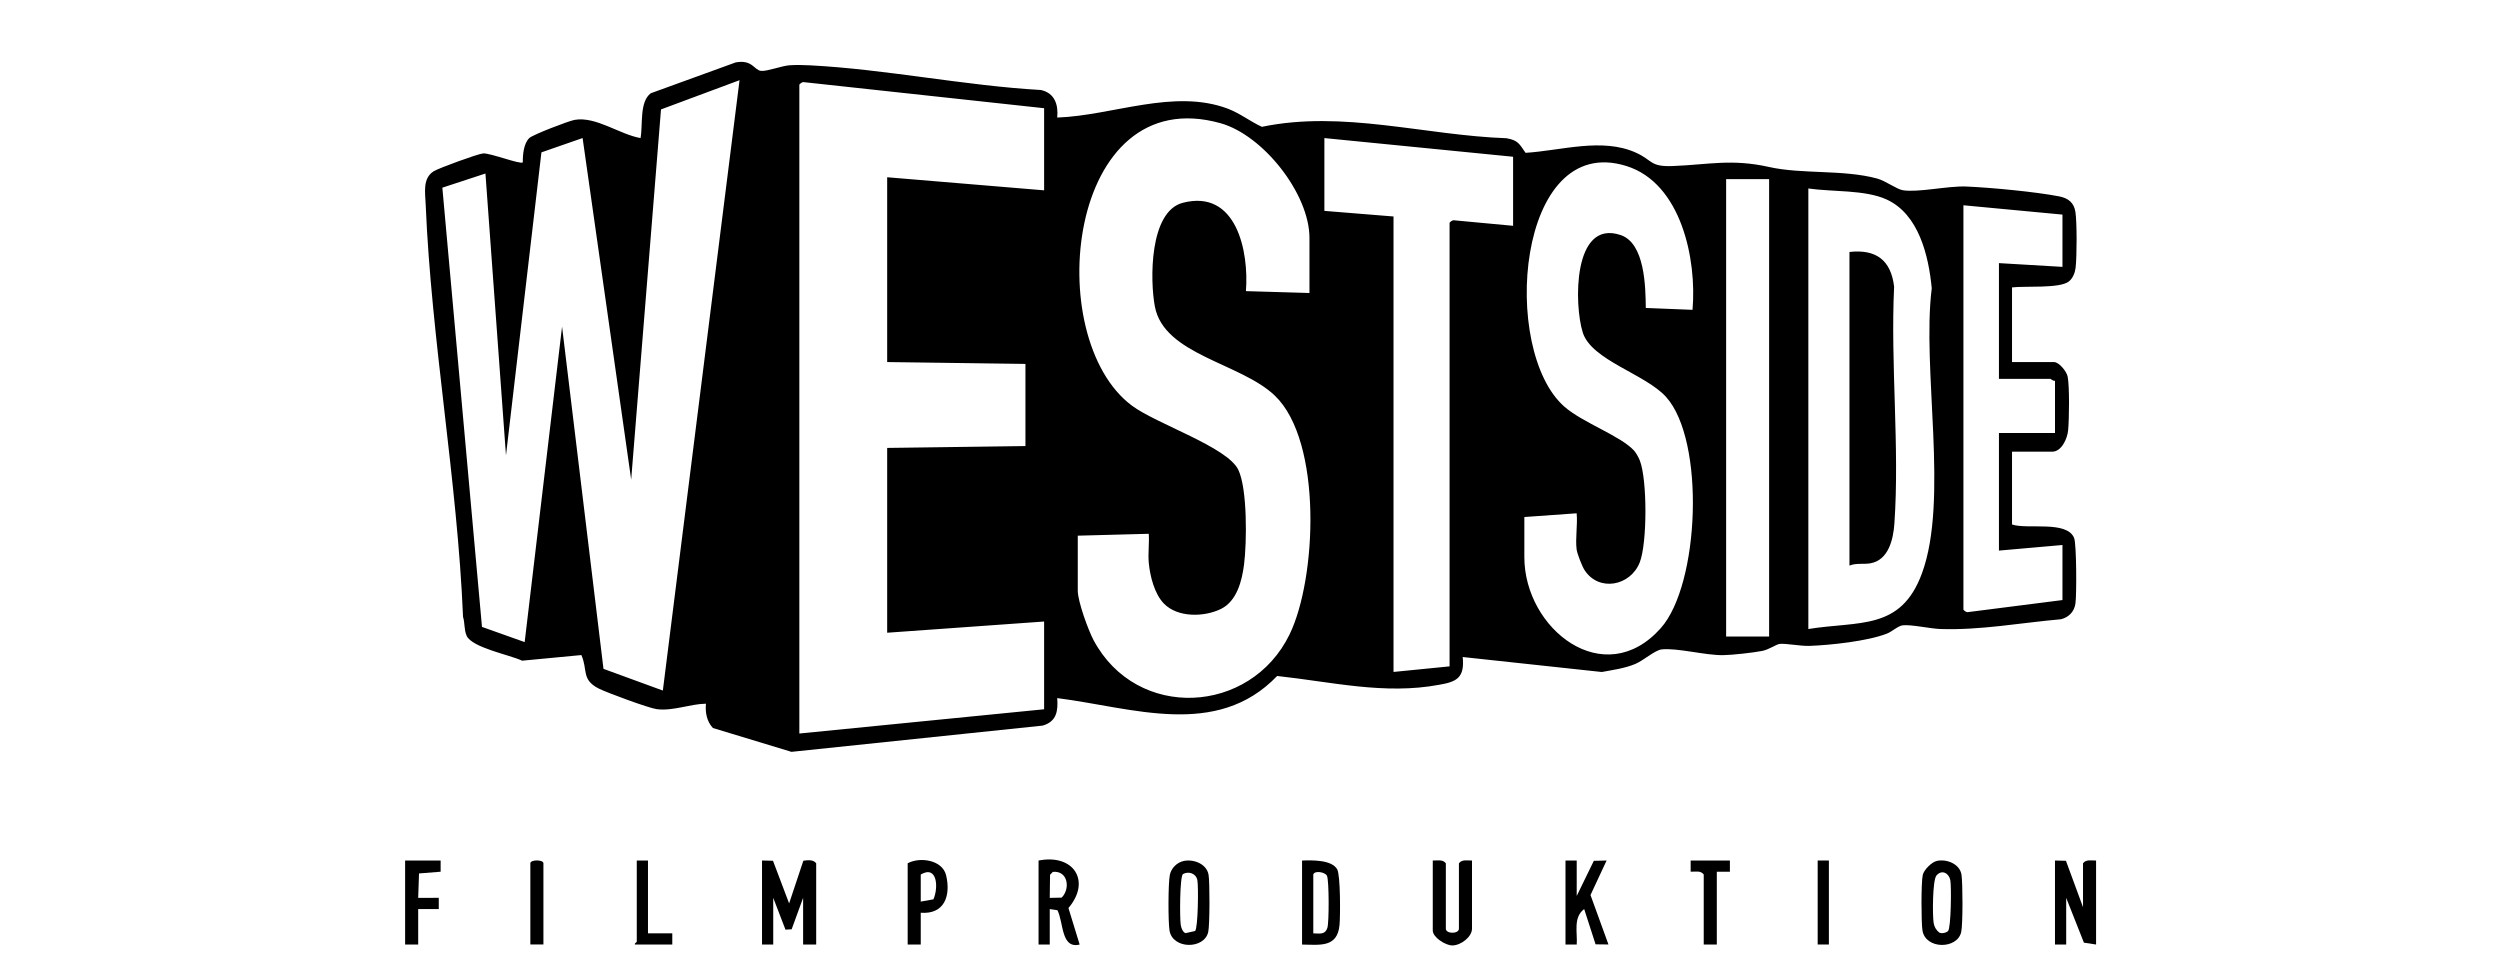 <?xml version="1.0" encoding="utf-8"?>
<svg xmlns="http://www.w3.org/2000/svg" width="130" height="50" viewBox="0 0 130 50" fill="none">
<g clip-path="url(#clip0_964_9040)">
<path d="M41.774 44.758L41.034 46.978L40.195 44.759L39.625 44.746V49.114H40.208V46.687L40.845 48.342L41.166 48.323L41.762 46.687V49.114H42.442V44.892C42.29 44.687 42.001 44.726 41.773 44.758H41.774Z" fill="black"/>
<path d="M108.317 44.893V47.174L107.429 44.761L106.859 44.747V49.115H107.442V46.689L108.364 49.019L108.996 49.115V44.747C108.76 44.754 108.474 44.673 108.316 44.893H108.317Z" fill="black"/>
<path d="M75.864 44.893V48.291C75.864 48.573 75.184 48.573 75.184 48.291V44.893C75.026 44.674 74.74 44.754 74.504 44.747V48.388C74.504 48.739 75.159 49.163 75.524 49.163C75.953 49.163 76.544 48.725 76.544 48.291V44.747C76.308 44.754 76.022 44.673 75.865 44.893H75.864Z" fill="black"/>
<path d="M54.005 44.748V49.117H54.587V47.272L54.986 47.331C55.311 47.959 55.166 49.355 56.142 49.117L55.559 47.216C56.753 45.821 55.831 44.386 54.004 44.748H54.005ZM55.206 46.676L54.587 46.69L54.602 45.49L54.747 45.338C55.533 45.258 55.671 46.206 55.207 46.676H55.206Z" fill="black"/>
<path d="M67.707 44.748V49.117C68.644 49.13 69.542 49.284 69.655 48.102C69.7 47.638 69.707 45.511 69.534 45.205C69.248 44.699 68.212 44.73 67.707 44.748ZM69.024 48.248C68.902 48.62 68.625 48.54 68.291 48.534V45.476C68.359 45.246 68.917 45.35 69.004 45.545C69.114 45.795 69.115 47.969 69.024 48.247V48.248Z" fill="black"/>
<path d="M100.711 44.769C100.447 44.829 100.042 45.232 99.983 45.498C99.896 45.883 99.901 47.962 99.968 48.384C100.125 49.373 101.778 49.375 101.983 48.465C102.072 48.066 102.065 45.919 101.997 45.482C101.91 44.922 101.222 44.654 100.712 44.768L100.711 44.769ZM101.299 48.413C101.203 48.51 100.966 48.562 100.838 48.491C100.678 48.362 100.584 48.196 100.55 47.995C100.486 47.607 100.489 45.774 100.694 45.529C100.971 45.197 101.347 45.401 101.417 45.77C101.477 46.09 101.456 48.254 101.298 48.413H101.299Z" fill="black"/>
<path d="M61.559 44.77C61.205 44.842 60.902 45.142 60.831 45.498C60.742 45.94 60.741 47.922 60.814 48.382C60.971 49.371 62.624 49.373 62.828 48.464C62.909 48.103 62.913 45.859 62.844 45.48C62.741 44.917 62.07 44.666 61.56 44.769L61.559 44.77ZM62.145 48.412L61.651 48.523C61.496 48.476 61.42 48.237 61.398 48.09C61.344 47.746 61.344 45.599 61.513 45.451C61.815 45.288 62.194 45.416 62.263 45.77C62.325 46.085 62.3 48.259 62.145 48.413V48.412Z" fill="black"/>
<path d="M83.543 44.747L82.879 44.763L81.989 46.59V44.746H81.406V49.114H81.99C82.035 48.498 81.793 47.709 82.377 47.27L82.97 49.105L83.64 49.113L82.706 46.542L83.543 44.747Z" fill="black"/>
<path d="M47.199 44.892V49.114H47.879V47.463C49.114 47.557 49.451 46.578 49.198 45.515C49.006 44.709 47.826 44.547 47.199 44.891V44.892ZM48.538 46.765L47.879 46.883V45.475C48.744 44.967 48.808 46.161 48.538 46.765Z" fill="black"/>
<path d="M22.913 45.329L22.913 44.746H21.066V49.114H21.746V47.27H22.816V46.687L21.746 46.688L21.789 45.419L22.913 45.329Z" fill="black"/>
<path d="M87.914 44.746V45.329C88.15 45.336 88.436 45.254 88.594 45.474V49.114H89.274V45.329H89.955V44.746H87.914Z" fill="black"/>
<path d="M33.695 44.746H33.112V48.968C33.112 48.998 32.99 49.043 33.015 49.114H34.959V48.532H33.695V44.746Z" fill="black"/>
<path d="M27.578 44.891V49.113H28.258V44.891C28.258 44.693 27.578 44.693 27.578 44.891Z" fill="black"/>
<path d="M95.102 44.746H94.519V49.114H95.102V44.746Z" fill="black"/>
<path d="M107.176 32.2C107.58 32.094 107.858 31.81 107.922 31.392C107.989 30.956 107.981 28.291 107.855 27.977C107.48 27.049 105.408 27.546 104.625 27.273V23.488H106.714C107.207 23.488 107.504 22.798 107.543 22.375C107.597 21.805 107.621 20.094 107.517 19.578C107.463 19.31 107.067 18.828 106.811 18.828H104.625V14.945C105.295 14.864 107.098 15.011 107.575 14.64C107.786 14.476 107.898 14.19 107.931 13.928C107.999 13.357 108.006 11.574 107.922 11.02C107.847 10.533 107.54 10.302 107.079 10.212C105.852 9.973 103.52 9.753 102.248 9.699C101.284 9.66 99.743 10.022 98.946 9.892C98.632 9.841 98.04 9.4 97.612 9.284C95.851 8.807 93.715 9.069 91.994 8.684C90.048 8.248 88.858 8.56 86.99 8.634C85.787 8.682 85.96 8.342 85.066 7.938C83.306 7.143 81.179 7.834 79.329 7.947C79.005 7.481 78.941 7.293 78.335 7.188C74.095 7.04 69.829 5.717 65.619 6.595C65.007 6.315 64.478 5.89 63.843 5.65C61.035 4.596 57.864 6.009 54.975 6.113C55.043 5.439 54.841 4.836 54.127 4.68C50.159 4.455 46.047 3.597 42.1 3.396C41.771 3.379 41.359 3.37 41.035 3.396C40.639 3.429 39.88 3.717 39.577 3.686C39.209 3.648 39.132 3.088 38.26 3.244L33.841 4.849C33.24 5.298 33.437 6.499 33.308 7.18C32.221 6.991 30.986 6.04 29.881 6.233C29.58 6.286 27.71 7.001 27.525 7.178C27.229 7.46 27.18 8.054 27.186 8.443C27.067 8.567 25.483 7.947 25.12 7.978C24.846 8.001 22.81 8.743 22.55 8.907C21.969 9.273 22.109 10.008 22.135 10.625C22.427 17.693 23.783 24.977 24.078 32.078C24.179 32.398 24.126 32.745 24.264 33.057C24.541 33.682 26.505 34.048 27.15 34.356L30.231 34.063C30.575 34.836 30.218 35.339 31.134 35.804C31.554 36.017 33.729 36.818 34.142 36.875C34.979 36.99 35.869 36.605 36.709 36.592C36.666 37.045 36.751 37.517 37.073 37.857L41.156 39.096L54.221 37.731C54.94 37.519 55.026 36.986 54.976 36.301C58.879 36.794 63.261 38.433 66.412 35.151C69.227 35.454 72.003 36.14 74.834 35.609C75.774 35.452 76.166 35.222 76.061 34.165L83.294 34.944C83.878 34.835 84.471 34.758 85.025 34.53C85.452 34.355 86.058 33.807 86.407 33.769C87.234 33.682 88.665 34.083 89.613 34.068C90.089 34.06 91.155 33.941 91.63 33.849C91.984 33.78 92.362 33.508 92.537 33.484C92.831 33.445 93.637 33.603 94.088 33.587C95.193 33.547 97.108 33.341 98.115 32.95C98.39 32.843 98.704 32.539 98.95 32.515C99.401 32.471 100.376 32.69 100.886 32.708C102.99 32.781 105.087 32.383 107.177 32.2L107.176 32.2ZM102.099 10.674L107.248 11.159V13.877L103.945 13.682V19.701H106.616C106.649 19.701 106.764 19.829 106.86 19.798V22.516H103.945V28.631L107.248 28.34V31.203L102.331 31.83C102.25 31.852 102.098 31.731 102.098 31.689V10.674H102.099ZM34.469 35.909L31.381 34.78L29.227 16.985L27.283 33.389L25.063 32.599L23.002 9.759L25.243 9.023L26.311 23.68L28.154 7.923L30.295 7.178L32.821 24.942L34.372 5.69L38.456 4.17L34.468 35.909H34.469ZM54.294 9.897L46.133 9.217V18.827L53.323 18.924V23.195L46.133 23.292V32.902L54.294 32.319V36.882L41.566 38.143V4.413C41.566 4.371 41.719 4.25 41.8 4.272L54.294 5.627V9.898V9.897ZM67.059 32.987C65.026 37.171 59.11 37.491 56.868 33.293C56.588 32.769 56.044 31.272 56.044 30.718V27.855L59.736 27.757C59.768 28.246 59.692 28.781 59.736 29.262C59.8 29.952 60.028 30.878 60.524 31.387C61.241 32.124 62.624 32.093 63.497 31.661C64.32 31.252 64.583 30.198 64.69 29.358C64.836 28.219 64.871 25.413 64.388 24.421C63.814 23.243 60.149 22.048 58.87 21.101C54.118 17.581 55.468 4.161 63.471 6.408C65.688 7.031 68.092 10.08 68.092 12.372V15.236L64.788 15.139C64.95 13.082 64.301 9.819 61.504 10.546C59.766 10.997 59.793 14.562 60.053 15.939C60.529 18.459 64.517 18.87 66.294 20.575C68.779 22.957 68.469 30.088 67.059 32.986V32.987ZM78.682 11.742L75.612 11.455C75.531 11.433 75.378 11.554 75.378 11.596V34.651L72.463 34.941V11.257L68.868 10.966V7.18L78.681 8.151V11.743L78.682 11.742ZM82.305 17.296C82.772 18.743 85.557 19.444 86.635 20.64C88.68 22.909 88.382 30.391 86.361 32.663C83.415 35.974 79.266 32.707 79.266 28.972V26.885L81.986 26.691C82.044 27.286 81.909 28.006 81.986 28.583C82.016 28.798 82.265 29.437 82.391 29.636C83.125 30.789 84.782 30.484 85.268 29.241C85.658 28.244 85.662 24.939 85.27 23.945C85.209 23.789 85.076 23.544 84.965 23.424C84.255 22.659 82.312 21.983 81.358 21.155C78.001 18.242 78.855 6.851 84.567 8.631C87.432 9.523 88.239 13.495 88.011 16.111L85.581 16.014C85.569 14.917 85.537 12.649 84.275 12.223C81.769 11.377 81.852 15.889 82.306 17.296H82.305ZM91.994 33.101H89.759V9.314H91.994V33.101ZM99.938 29.822C98.841 32.8 96.678 32.283 94.034 32.709V9.801C95.266 9.982 96.964 9.86 98.085 10.365C99.781 11.126 100.29 13.307 100.451 14.991C99.924 19.188 101.354 25.985 99.938 29.823V29.822Z" fill="black"/>
<path d="M98.494 14.909C98.332 13.527 97.554 12.948 96.172 13.102V29.41C96.533 29.265 96.911 29.355 97.267 29.291C98.206 29.121 98.452 28.04 98.508 27.23C98.785 23.243 98.301 18.93 98.494 14.909Z" fill="black"/>
</g>
<defs>
<clipPath id="clip0_964_9040">
<rect width="87.932" height="45.945" fill="white" transform="translate(21.066 3.217)"/>
</clipPath>
</defs>
</svg>